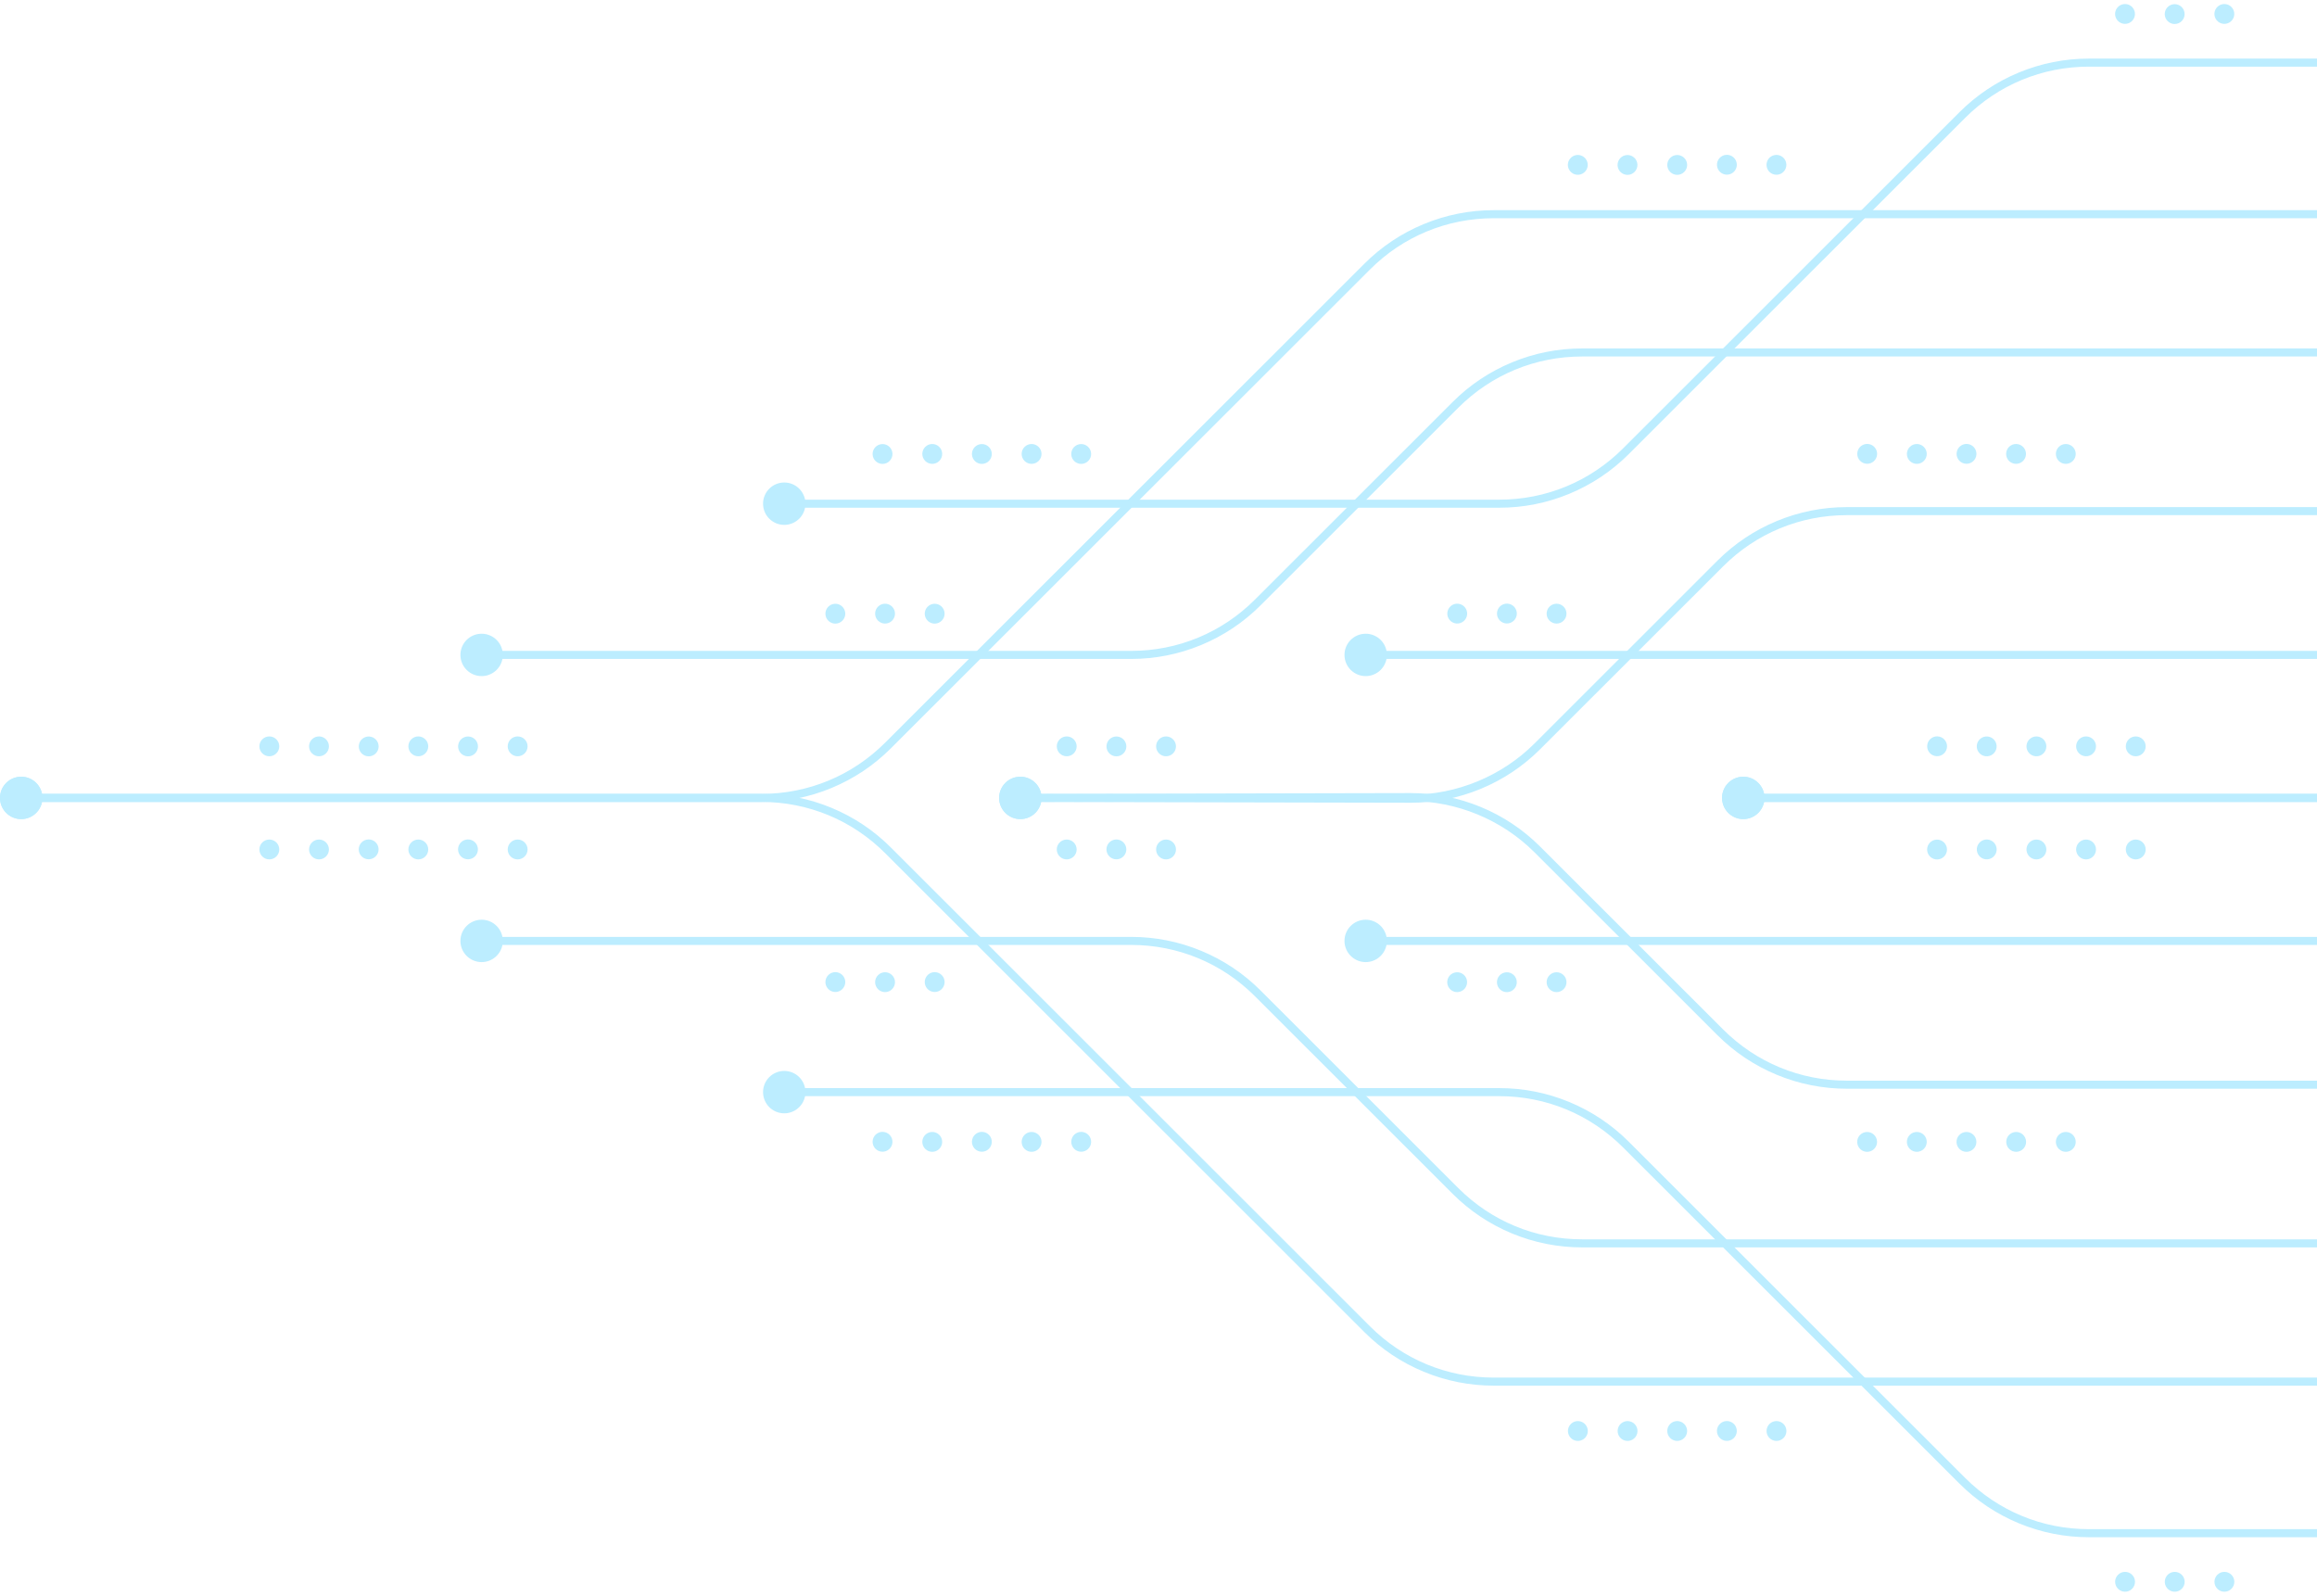 <svg xmlns="http://www.w3.org/2000/svg" width="408" height="281" viewBox="0 0 408 281" fill="none"><path d="M84.809 119.051C86.628 119.051 88.143 117.75 88.474 116.029L199.177 116.029C203.432 116.029 207.582 115.204 211.513 113.577C215.443 111.949 218.962 109.6 221.97 106.594L256.793 71.792C262.613 65.976 270.352 62.772 278.583 62.772L408 62.772L408 61.355L278.582 61.355C274.328 61.355 270.178 62.18 266.247 63.807C262.317 65.434 258.798 67.783 255.79 70.79L220.967 105.591C215.146 111.408 207.408 114.611 199.177 114.611L88.474 114.611C88.143 112.89 86.628 111.589 84.809 111.589C82.747 111.589 81.075 113.259 81.075 115.32C81.075 117.38 82.747 119.051 84.809 119.051Z" fill="#BCEDFF"></path><path d="M138.098 92.423C139.918 92.423 141.432 91.122 141.764 89.401L264.007 89.401C268.262 89.401 272.412 88.576 276.343 86.948C280.273 85.321 283.792 82.972 286.8 79.966L346.047 20.755C351.868 14.939 359.606 11.735 367.837 11.735L408 11.735L408 10.318L367.837 10.318C363.582 10.318 359.432 11.143 355.502 12.77C351.571 14.397 348.053 16.746 345.044 19.753L285.797 78.963C279.977 84.779 272.238 87.983 264.007 87.983L141.764 87.983C141.432 86.261 139.918 84.96 138.098 84.96C136.037 84.96 134.365 86.631 134.365 88.692C134.365 90.752 136.037 92.423 138.098 92.423Z" fill="#BCEDFF"></path><path d="M240.483 119.051C242.302 119.051 243.817 117.75 244.149 116.029L408 116.029L408 114.611L244.149 114.611C243.817 112.89 242.302 111.589 240.483 111.589C238.422 111.589 236.75 113.259 236.75 115.32C236.75 117.38 238.422 119.051 240.483 119.051Z" fill="#BCEDFF"></path><path d="M3.734 144.23C5.553 144.23 7.068 142.929 7.399 141.208L134.077 141.208C138.331 141.208 142.481 140.383 146.412 138.756C150.342 137.129 153.861 134.779 156.869 131.773L241.25 47.445C247.071 41.628 254.809 38.425 263.04 38.425L408 38.425L408 37.007L263.04 37.007C258.785 37.007 254.635 37.832 250.704 39.459C246.774 41.086 243.255 43.436 240.247 46.442L155.866 130.771C150.046 136.587 142.307 139.79 134.076 139.79L7.399 139.79C7.067 138.069 5.553 136.768 3.734 136.768C1.672 136.768 1.59307e-05 138.439 1.57506e-05 140.499C0 142.559 1.672 144.23 3.734 144.23Z" fill="#BCEDFF"></path><path d="M179.664 144.23C181.483 144.234 183 142.936 183.335 141.216L248.357 141.35C248.379 141.35 248.402 141.351 248.425 141.351C252.667 141.351 256.806 140.53 260.728 138.911C264.671 137.284 268.199 134.93 271.216 131.915L303.421 99.73C309.242 93.914 316.98 90.71 325.211 90.71L408 90.71L408 89.293L325.211 89.293C320.956 89.293 316.806 90.118 312.875 91.745C308.945 93.372 305.426 95.721 302.418 98.728L270.213 130.913C264.46 136.662 256.498 139.955 248.359 139.933L183.338 139.798C183.01 138.076 181.498 136.772 179.679 136.768C177.617 136.764 175.942 138.431 175.938 140.492C175.934 142.552 177.602 144.226 179.664 144.23Z" fill="#BCEDFF"></path><path d="M306.972 144.23C308.791 144.23 310.306 142.929 310.637 141.208L408 141.208L408 139.79L310.637 139.79C310.306 138.069 308.791 136.768 306.972 136.768C304.91 136.768 303.238 138.439 303.238 140.499C303.238 142.559 304.91 144.23 306.972 144.23Z" fill="#BCEDFF"></path><path d="M84.809 169.41C86.628 169.41 88.143 168.109 88.474 166.388L199.177 166.388C207.408 166.388 215.147 169.591 220.967 175.408L255.79 210.209C258.798 213.215 262.317 215.565 266.247 217.192C270.178 218.819 274.328 219.644 278.582 219.644L408 219.644L408 218.226L278.582 218.226C270.351 218.226 262.613 215.023 256.793 209.206L221.97 174.405C218.961 171.399 215.443 169.049 211.512 167.422C207.582 165.795 203.432 164.97 199.177 164.97L88.474 164.97C88.142 163.249 86.627 161.948 84.809 161.948C82.747 161.948 81.075 163.619 81.075 165.679C81.075 167.739 82.747 169.41 84.809 169.41Z" fill="#BCEDFF"></path><path d="M138.098 196.038C139.917 196.038 141.432 194.737 141.764 193.016L264.007 193.016C272.238 193.016 279.977 196.219 285.797 202.035L345.044 261.246C348.053 264.252 351.571 266.602 355.502 268.229C359.432 269.856 363.582 270.681 367.837 270.681L408 270.681L408 269.263L367.837 269.263C359.606 269.263 351.868 266.06 346.047 260.243L286.8 201.033C283.792 198.026 280.273 195.677 276.343 194.05C272.412 192.423 268.262 191.598 264.007 191.598L141.764 191.598C141.432 189.876 139.918 188.575 138.098 188.575C136.037 188.575 134.365 190.246 134.365 192.307C134.365 194.367 136.037 196.038 138.098 196.038Z" fill="#BCEDFF"></path><path d="M240.483 169.41C242.302 169.41 243.817 168.109 244.149 166.388L408 166.388L408 164.97L244.149 164.97C243.817 163.249 242.302 161.948 240.483 161.948C238.422 161.948 236.75 163.619 236.75 165.679C236.75 167.739 238.422 169.41 240.483 169.41Z" fill="#BCEDFF"></path><path d="M3.734 144.23C5.553 144.23 7.068 142.929 7.399 141.208L134.077 141.208C142.308 141.208 150.046 144.411 155.866 150.228L240.247 234.556C243.255 237.563 246.774 239.912 250.704 241.539C254.635 243.166 258.785 243.991 263.04 243.991L408 243.991L408 242.574L263.04 242.574C254.809 242.574 247.07 239.37 241.25 233.554L156.869 149.226C153.861 146.219 150.342 143.87 146.412 142.242C142.481 140.615 138.331 139.79 134.076 139.79L7.399 139.79C7.067 138.069 5.553 136.768 3.734 136.768C1.672 136.768 2.46521e-05 138.439 2.4472e-05 140.499C0 142.56 1.672 144.23 3.734 144.23Z" fill="#BCEDFF"></path><path d="M179.679 144.23C181.498 144.226 183.01 142.922 183.338 141.2L248.359 141.065C256.498 141.043 264.46 144.336 270.213 150.085L302.418 182.271C305.426 185.277 308.945 187.627 312.875 189.254C316.806 190.881 320.956 191.706 325.211 191.706L408 191.706L408 190.288L325.211 190.288C316.98 190.288 309.241 187.085 303.421 181.268L271.216 149.083C268.199 146.068 264.671 143.715 260.728 142.087C256.805 140.469 252.667 139.648 248.424 139.648C248.402 139.648 248.379 139.648 248.356 139.648L183.335 139.783C183 138.062 181.483 136.764 179.664 136.768C177.602 136.772 175.934 138.447 175.938 140.507C175.942 142.567 177.618 144.235 179.679 144.23Z" fill="#BCEDFF"></path><path d="M306.972 144.23C308.791 144.23 310.306 142.929 310.637 141.208L408 141.208L408 139.79L310.637 139.79C310.306 138.069 308.791 136.768 306.972 136.768C304.91 136.768 303.238 138.439 303.238 140.499C303.238 142.559 304.91 144.23 306.972 144.23Z" fill="#BCEDFF"></path><path d="M63.224 131.029C63.001 131.968 63.583 132.91 64.522 133.133C65.462 133.356 66.405 132.775 66.628 131.836C66.851 130.897 66.27 129.955 65.33 129.732C64.39 129.509 63.447 130.09 63.224 131.029Z" fill="#BCEDFF"></path><path d="M54.933 130.183C54.25 130.866 54.25 131.972 54.933 132.655C55.616 133.338 56.724 133.338 57.407 132.655C58.09 131.972 58.09 130.866 57.407 130.183C56.724 129.5 55.616 129.5 54.933 130.183Z" fill="#BCEDFF"></path><path d="M72.424 130.184C71.741 130.866 71.741 131.973 72.424 132.656C73.107 133.338 74.214 133.338 74.897 132.656C75.581 131.973 75.581 130.866 74.897 130.184C74.214 129.501 73.107 129.501 72.424 130.184Z" fill="#BCEDFF"></path><path d="M80.715 131.029C80.492 131.968 81.073 132.91 82.013 133.133C82.953 133.356 83.895 132.775 84.118 131.836C84.341 130.896 83.76 129.954 82.82 129.731C81.88 129.509 80.937 130.089 80.715 131.029Z" fill="#BCEDFF"></path><path d="M46.188 130.183C45.505 130.866 45.505 131.973 46.188 132.655C46.871 133.338 47.979 133.338 48.662 132.655C49.345 131.973 49.345 130.866 48.662 130.183C47.979 129.501 46.871 129.501 46.188 130.183Z" fill="#BCEDFF"></path><path d="M89.915 130.183C89.231 130.866 89.231 131.973 89.915 132.655C90.598 133.338 91.705 133.338 92.388 132.655C93.071 131.973 93.071 130.866 92.388 130.183C91.705 129.501 90.598 129.501 89.915 130.183Z" fill="#BCEDFF"></path><path d="M348.507 130.291C347.88 131.026 347.968 132.129 348.703 132.756C349.438 133.382 350.542 133.295 351.169 132.56C351.796 131.825 351.708 130.722 350.973 130.096C350.238 129.469 349.134 129.557 348.507 130.291Z" fill="#BCEDFF"></path><path d="M339.402 131.007C339.18 131.947 339.762 132.888 340.702 133.11C341.642 133.332 342.585 132.75 342.807 131.81C343.029 130.871 342.446 129.929 341.506 129.708C340.566 129.486 339.624 130.068 339.402 131.007Z" fill="#BCEDFF"></path><path d="M356.893 131.006C356.663 131.944 357.237 132.89 358.175 133.12C359.114 133.35 360.061 132.776 360.291 131.839C360.521 130.901 359.947 129.955 359.009 129.725C358.071 129.495 357.123 130.068 356.893 131.006Z" fill="#BCEDFF"></path><path d="M365.631 131.03C365.416 131.971 366.005 132.908 366.947 133.123C367.889 133.338 368.827 132.749 369.042 131.808C369.257 130.867 368.668 129.93 367.726 129.715C366.784 129.5 365.846 130.089 365.631 131.03Z" fill="#BCEDFF"></path><path d="M374.845 130.186C374.162 130.868 374.162 131.975 374.845 132.658C375.528 133.34 376.635 133.34 377.318 132.658C378.001 131.975 378.001 130.868 377.318 130.186C376.635 129.503 375.528 129.503 374.845 130.186Z" fill="#BCEDFF"></path><path d="M186.601 130.184C185.918 130.866 185.918 131.973 186.601 132.656C187.284 133.338 188.391 133.338 189.074 132.656C189.757 131.973 189.757 130.866 189.074 130.184C188.391 129.501 187.284 129.501 186.601 130.184Z" fill="#BCEDFF"></path><path d="M194.886 131.028C194.663 131.967 195.244 132.909 196.184 133.132C197.124 133.355 198.067 132.774 198.29 131.835C198.513 130.895 197.931 129.953 196.991 129.73C196.052 129.508 195.109 130.088 194.886 131.028Z" fill="#BCEDFF"></path><path d="M204.091 130.184C203.408 130.867 203.408 131.974 204.091 132.656C204.774 133.339 205.881 133.339 206.564 132.656C207.248 131.974 207.248 130.867 206.564 130.184C205.881 129.502 204.774 129.502 204.091 130.184Z" fill="#BCEDFF"></path><path d="M162.923 78.695C162.24 79.377 162.24 80.484 162.923 81.167C163.606 81.85 164.714 81.85 165.397 81.167C166.08 80.484 166.08 79.377 165.397 78.695C164.714 78.012 163.606 78.012 162.923 78.695Z" fill="#BCEDFF"></path><path d="M155.005 78.239C154.065 78.46 153.481 79.4 153.702 80.34C153.923 81.28 154.865 81.863 155.805 81.642C156.745 81.421 157.329 80.48 157.108 79.541C156.887 78.601 155.945 78.018 155.005 78.239Z" fill="#BCEDFF"></path><path d="M172.496 78.238C171.555 78.459 170.972 79.4 171.193 80.339C171.414 81.279 172.355 81.862 173.296 81.641C174.236 81.421 174.819 80.48 174.599 79.54C174.378 78.6 173.436 78.017 172.496 78.238Z" fill="#BCEDFF"></path><path d="M180.414 78.695C179.731 79.378 179.731 80.484 180.414 81.167C181.097 81.85 182.205 81.85 182.888 81.167C183.571 80.484 183.571 79.378 182.888 78.695C182.205 78.012 181.097 78.012 180.414 78.695Z" fill="#BCEDFF"></path><path d="M189.986 78.237C189.046 78.458 188.463 79.399 188.684 80.339C188.905 81.278 189.846 81.861 190.787 81.641C191.727 81.42 192.31 80.479 192.089 79.539C191.868 78.599 190.927 78.016 189.986 78.237Z" fill="#BCEDFF"></path><path d="M146.696 106.361C145.755 106.582 145.172 107.523 145.393 108.462C145.614 109.402 146.556 109.985 147.496 109.764C148.436 109.544 149.02 108.603 148.799 107.663C148.578 106.723 147.636 106.14 146.696 106.361Z" fill="#BCEDFF"></path><path d="M154.613 106.817C153.93 107.499 153.93 108.606 154.613 109.289C155.296 109.971 156.403 109.971 157.086 109.289C157.77 108.606 157.77 107.499 157.086 106.817C156.403 106.134 155.296 106.134 154.613 106.817Z" fill="#BCEDFF"></path><path d="M164.187 106.36C163.246 106.581 162.663 107.522 162.884 108.462C163.105 109.402 164.046 109.984 164.987 109.764C165.927 109.543 166.51 108.602 166.289 107.662C166.069 106.722 165.127 106.139 164.187 106.36Z" fill="#BCEDFF"></path><path d="M286.183 27.343C285.243 27.565 284.661 28.507 284.883 29.446C285.105 30.386 286.047 30.968 286.987 30.746C287.927 30.524 288.509 29.582 288.288 28.643C288.066 27.703 287.123 27.122 286.183 27.343Z" fill="#BCEDFF"></path><path d="M276.708 27.695C275.969 28.316 275.873 29.419 276.495 30.157C277.117 30.896 278.22 30.992 278.96 30.37C279.699 29.749 279.794 28.646 279.173 27.907C278.551 27.169 277.447 27.073 276.708 27.695Z" fill="#BCEDFF"></path><path d="M293.881 28.075C293.347 28.879 293.566 29.964 294.371 30.497C295.176 31.031 296.262 30.812 296.796 30.007C297.33 29.203 297.11 28.118 296.305 27.584C295.5 27.051 294.415 27.27 293.881 28.075Z" fill="#BCEDFF"></path><path d="M303.018 27.626C302.254 28.217 302.114 29.315 302.705 30.078C303.296 30.842 304.395 30.982 305.159 30.391C305.923 29.8 306.063 28.702 305.471 27.939C304.88 27.175 303.781 27.035 303.018 27.626Z" fill="#BCEDFF"></path><path d="M312.432 27.318C311.489 27.529 310.896 28.464 311.108 29.406C311.319 30.348 312.254 30.941 313.197 30.729C314.14 30.518 314.732 29.583 314.521 28.641C314.31 27.699 313.374 27.107 312.432 27.318Z" fill="#BCEDFF"></path><path d="M372.825 1.368C372.224 2.124 372.349 3.224 373.105 3.825C373.861 4.426 374.961 4.3 375.563 3.545C376.164 2.789 376.039 1.69 375.283 1.089C374.527 0.487 373.427 0.613 372.825 1.368Z" fill="#BCEDFF"></path><path d="M382.592 0.767C381.645 0.958 381.033 1.88 381.224 2.827C381.416 3.773 382.339 4.385 383.286 4.193C384.232 4.002 384.845 3.079 384.653 2.133C384.461 1.187 383.538 0.575 382.592 0.767Z" fill="#BCEDFF"></path><path d="M390.316 1.368C389.715 2.123 389.84 3.223 390.596 3.824C391.352 4.425 392.453 4.3 393.054 3.545C393.656 2.789 393.53 1.689 392.774 1.088C392.018 0.487 390.918 0.612 390.316 1.368Z" fill="#BCEDFF"></path><path d="M336.295 78.695C335.612 79.378 335.612 80.485 336.295 81.167C336.978 81.85 338.086 81.85 338.769 81.167C339.452 80.485 339.452 79.378 338.769 78.695C338.085 78.013 336.978 78.013 336.295 78.695Z" fill="#BCEDFF"></path><path d="M327.089 79.514C326.867 80.454 327.449 81.395 328.389 81.617C329.329 81.839 330.272 81.257 330.494 80.318C330.716 79.378 330.133 78.437 329.193 78.215C328.253 77.993 327.311 78.575 327.089 79.514Z" fill="#BCEDFF"></path><path d="M344.581 79.515C344.359 80.455 344.941 81.396 345.881 81.618C346.821 81.84 347.763 81.258 347.985 80.319C348.207 79.379 347.625 78.438 346.685 78.216C345.745 77.994 344.803 78.576 344.581 79.515Z" fill="#BCEDFF"></path><path d="M353.307 79.517C353.08 80.456 353.657 81.4 354.596 81.627C355.536 81.853 356.481 81.276 356.707 80.338C356.934 79.4 356.357 78.455 355.418 78.228C354.479 78.002 353.534 78.579 353.307 79.517Z" fill="#BCEDFF"></path><path d="M362.53 78.696C361.847 79.379 361.847 80.486 362.53 81.168C363.213 81.851 364.321 81.851 365.004 81.168C365.687 80.486 365.687 79.379 365.004 78.696C364.321 78.014 363.213 78.014 362.53 78.696Z" fill="#BCEDFF"></path><path d="M254.923 107.562C254.655 108.489 255.19 109.458 256.118 109.726C257.046 109.993 258.016 109.458 258.284 108.531C258.551 107.603 258.016 106.634 257.088 106.367C256.16 106.099 255.19 106.634 254.923 107.562Z" fill="#BCEDFF"></path><path d="M263.649 107.635C263.427 108.574 264.009 109.516 264.949 109.738C265.889 109.96 266.831 109.378 267.053 108.438C267.275 107.499 266.693 106.557 265.753 106.335C264.813 106.114 263.871 106.695 263.649 107.635Z" fill="#BCEDFF"></path><path d="M272.858 106.817C272.175 107.5 272.175 108.607 272.858 109.289C273.542 109.972 274.649 109.972 275.332 109.289C276.015 108.607 276.015 107.5 275.332 106.817C274.649 106.135 273.542 106.135 272.858 106.817Z" fill="#BCEDFF"></path><path d="M64.513 147.859C63.573 148.082 62.992 149.024 63.215 149.963C63.438 150.903 64.38 151.484 65.32 151.261C66.26 151.038 66.841 150.096 66.618 149.157C66.395 148.217 65.453 147.636 64.513 147.859Z" fill="#BCEDFF"></path><path d="M54.934 148.34C54.251 149.023 54.251 150.13 54.934 150.812C55.617 151.495 56.724 151.495 57.407 150.812C58.09 150.13 58.09 149.023 57.407 148.34C56.724 147.658 55.617 147.658 54.934 148.34Z" fill="#BCEDFF"></path><path d="M72.424 148.341C71.741 149.024 71.741 150.131 72.424 150.813C73.107 151.496 74.214 151.496 74.897 150.813C75.581 150.131 75.581 149.024 74.897 148.341C74.214 147.658 73.107 147.659 72.424 148.341Z" fill="#BCEDFF"></path><path d="M82.003 147.86C81.064 148.083 80.482 149.025 80.705 149.964C80.928 150.904 81.871 151.484 82.811 151.262C83.751 151.039 84.332 150.097 84.109 149.157C83.886 148.218 82.943 147.637 82.003 147.86Z" fill="#BCEDFF"></path><path d="M46.188 148.341C45.505 149.023 45.505 150.13 46.188 150.813C46.871 151.495 47.979 151.495 48.662 150.813C49.345 150.13 49.345 149.023 48.662 148.341C47.979 147.658 46.871 147.658 46.188 148.341Z" fill="#BCEDFF"></path><path d="M89.915 148.341C89.231 149.024 89.231 150.13 89.915 150.813C90.598 151.496 91.705 151.496 92.388 150.813C93.071 150.13 93.071 149.024 92.388 148.341C91.705 147.658 90.598 147.658 89.915 148.341Z" fill="#BCEDFF"></path><path d="M348.71 148.241C347.975 148.867 347.887 149.97 348.514 150.705C349.141 151.44 350.245 151.527 350.98 150.901C351.715 150.274 351.802 149.171 351.176 148.436C350.549 147.702 349.445 147.614 348.71 148.241Z" fill="#BCEDFF"></path><path d="M340.693 147.888C339.753 148.11 339.171 149.051 339.393 149.991C339.615 150.93 340.557 151.512 341.497 151.29C342.437 151.069 343.019 150.127 342.797 149.188C342.575 148.248 341.633 147.666 340.693 147.888Z" fill="#BCEDFF"></path><path d="M358.175 147.882C357.237 148.112 356.663 149.058 356.893 149.996C357.123 150.933 358.071 151.507 359.009 151.277C359.947 151.047 360.521 150.101 360.291 149.163C360.061 148.225 359.114 147.652 358.175 147.882Z" fill="#BCEDFF"></path><path d="M366.945 147.876C366.003 148.091 365.414 149.028 365.629 149.969C365.844 150.91 366.782 151.499 367.723 151.284C368.665 151.069 369.254 150.132 369.039 149.191C368.824 148.25 367.887 147.661 366.945 147.876Z" fill="#BCEDFF"></path><path d="M374.845 148.343C374.162 149.025 374.162 150.132 374.845 150.815C375.528 151.498 376.635 151.498 377.318 150.815C378.001 150.132 378.001 149.025 377.318 148.343C376.635 147.66 375.528 147.66 374.845 148.343Z" fill="#BCEDFF"></path><path d="M186.6 148.342C185.917 149.024 185.917 150.131 186.6 150.814C187.283 151.496 188.391 151.496 189.074 150.814C189.757 150.131 189.757 149.024 189.074 148.342C188.391 147.659 187.283 147.659 186.6 148.342Z" fill="#BCEDFF"></path><path d="M196.182 147.866C195.242 148.088 194.66 149.03 194.883 149.97C195.106 150.909 196.049 151.49 196.989 151.267C197.929 151.044 198.51 150.102 198.287 149.163C198.064 148.224 197.122 147.643 196.182 147.866Z" fill="#BCEDFF"></path><path d="M204.091 148.342C203.408 149.024 203.408 150.131 204.091 150.814C204.774 151.497 205.881 151.497 206.564 150.814C207.248 150.131 207.248 149.024 206.564 148.342C205.881 147.659 204.774 147.659 204.091 148.342Z" fill="#BCEDFF"></path><path d="M162.922 199.831C162.239 200.514 162.239 201.62 162.922 202.303C163.605 202.986 164.713 202.986 165.396 202.303C166.079 201.62 166.079 200.514 165.396 199.831C164.713 199.148 163.605 199.148 162.922 199.831Z" fill="#BCEDFF"></path><path d="M153.703 200.649C153.481 201.589 154.063 202.53 155.003 202.752C155.943 202.974 156.885 202.392 157.107 201.452C157.329 200.513 156.747 199.571 155.807 199.35C154.867 199.128 153.925 199.709 153.703 200.649Z" fill="#BCEDFF"></path><path d="M171.194 200.65C170.972 201.59 171.554 202.531 172.494 202.753C173.434 202.975 174.377 202.393 174.599 201.453C174.821 200.514 174.238 199.572 173.298 199.351C172.358 199.129 171.416 199.71 171.194 200.65Z" fill="#BCEDFF"></path><path d="M180.413 199.831C179.73 200.514 179.73 201.621 180.413 202.303C181.096 202.986 182.204 202.986 182.887 202.303C183.57 201.621 183.57 200.514 182.887 199.831C182.204 199.148 181.096 199.148 180.413 199.831Z" fill="#BCEDFF"></path><path d="M188.686 200.651C188.464 201.59 189.046 202.532 189.986 202.754C190.926 202.976 191.868 202.394 192.09 201.454C192.312 200.515 191.73 199.573 190.79 199.351C189.85 199.13 188.908 199.711 188.686 200.651Z" fill="#BCEDFF"></path><path d="M145.394 172.525C145.172 173.464 145.754 174.406 146.694 174.628C147.634 174.849 148.576 174.268 148.798 173.328C149.02 172.389 148.438 171.447 147.498 171.225C146.558 171.003 145.616 171.585 145.394 172.525Z" fill="#BCEDFF"></path><path d="M154.613 171.709C153.93 172.391 153.93 173.498 154.613 174.181C155.296 174.863 156.403 174.863 157.086 174.181C157.77 173.498 157.77 172.391 157.086 171.709C156.403 171.026 155.296 171.026 154.613 171.709Z" fill="#BCEDFF"></path><path d="M162.885 172.526C162.663 173.465 163.246 174.407 164.186 174.629C165.126 174.851 166.068 174.269 166.29 173.329C166.512 172.39 165.93 171.448 164.99 171.226C164.05 171.005 163.107 171.586 162.885 172.526Z" fill="#BCEDFF"></path><path d="M284.896 251.574C284.673 252.513 285.254 253.456 286.194 253.678C287.134 253.901 288.076 253.32 288.299 252.381C288.522 251.442 287.941 250.5 287.001 250.277C286.061 250.054 285.119 250.635 284.896 251.574Z" fill="#BCEDFF"></path><path d="M276.515 250.844C275.889 251.58 275.979 252.683 276.715 253.308C277.451 253.934 278.554 253.844 279.18 253.109C279.806 252.373 279.716 251.27 278.98 250.645C278.244 250.019 277.14 250.109 276.515 250.844Z" fill="#BCEDFF"></path><path d="M294.377 250.513C293.569 251.043 293.344 252.127 293.875 252.934C294.405 253.74 295.489 253.965 296.297 253.435C297.104 252.905 297.329 251.822 296.799 251.015C296.268 250.208 295.184 249.983 294.377 250.513Z" fill="#BCEDFF"></path><path d="M302.706 250.894C302.11 251.654 302.244 252.753 303.005 253.348C303.766 253.943 304.865 253.809 305.461 253.049C306.056 252.288 305.922 251.19 305.161 250.595C304.4 250 303.301 250.134 302.706 250.894Z" fill="#BCEDFF"></path><path d="M311.115 251.591C310.903 252.533 311.495 253.469 312.437 253.681C313.38 253.893 314.316 253.302 314.528 252.36C314.74 251.418 314.149 250.482 313.206 250.27C312.264 250.058 311.328 250.649 311.115 251.591Z" fill="#BCEDFF"></path><path d="M372.966 277.292C372.283 277.975 372.283 279.082 372.966 279.764C373.649 280.447 374.756 280.447 375.439 279.764C376.123 279.082 376.123 277.975 375.439 277.292C374.756 276.61 373.649 276.61 372.966 277.292Z" fill="#BCEDFF"></path><path d="M381.217 278.279C381.078 279.235 381.741 280.121 382.697 280.26C383.653 280.398 384.541 279.736 384.679 278.78C384.817 277.825 384.155 276.938 383.199 276.8C382.243 276.661 381.355 277.324 381.217 278.279Z" fill="#BCEDFF"></path><path d="M390.457 277.292C389.774 277.975 389.774 279.082 390.457 279.764C391.14 280.447 392.247 280.447 392.93 279.764C393.613 279.082 393.613 277.975 392.93 277.292C392.247 276.61 391.14 276.61 390.457 277.292Z" fill="#BCEDFF"></path><path d="M336.294 199.832C335.611 200.515 335.611 201.622 336.294 202.305C336.978 202.987 338.085 202.987 338.768 202.305C339.451 201.622 339.451 200.515 338.768 199.832C338.085 199.15 336.978 199.15 336.294 199.832Z" fill="#BCEDFF"></path><path d="M328.381 199.37C327.441 199.59 326.857 200.531 327.078 201.471C327.299 202.411 328.241 202.994 329.181 202.773C330.121 202.552 330.705 201.611 330.484 200.672C330.263 199.732 329.321 199.149 328.381 199.37Z" fill="#BCEDFF"></path><path d="M345.872 199.369C344.931 199.59 344.348 200.531 344.569 201.471C344.79 202.41 345.731 202.993 346.672 202.772C347.612 202.552 348.195 201.611 347.974 200.671C347.754 199.731 346.812 199.148 345.872 199.369Z" fill="#BCEDFF"></path><path d="M354.618 199.369C353.679 199.594 353.1 200.538 353.326 201.477C353.551 202.415 354.496 202.993 355.435 202.768C356.374 202.542 356.953 201.599 356.727 200.66C356.501 199.721 355.557 199.143 354.618 199.369Z" fill="#BCEDFF"></path><path d="M362.53 199.832C361.847 200.515 361.847 201.622 362.53 202.304C363.213 202.987 364.32 202.987 365.003 202.304C365.687 201.622 365.687 200.515 365.003 199.832C364.32 199.15 363.213 199.15 362.53 199.832Z" fill="#BCEDFF"></path><path d="M256.108 171.266C255.179 171.532 254.642 172.5 254.909 173.428C255.175 174.356 256.144 174.893 257.072 174.626C258.001 174.36 258.538 173.392 258.272 172.464C258.005 171.536 257.037 170.999 256.108 171.266Z" fill="#BCEDFF"></path><path d="M264.943 171.249C264.003 171.47 263.42 172.411 263.641 173.351C263.862 174.291 264.803 174.873 265.744 174.653C266.684 174.432 267.267 173.491 267.046 172.551C266.825 171.611 265.884 171.029 264.943 171.249Z" fill="#BCEDFF"></path><path d="M272.858 171.71C272.175 172.392 272.175 173.499 272.858 174.182C273.541 174.864 274.648 174.864 275.332 174.182C276.015 173.499 276.015 172.392 275.332 171.71C274.648 171.027 273.541 171.027 272.858 171.71Z" fill="#BCEDFF"></path></svg>